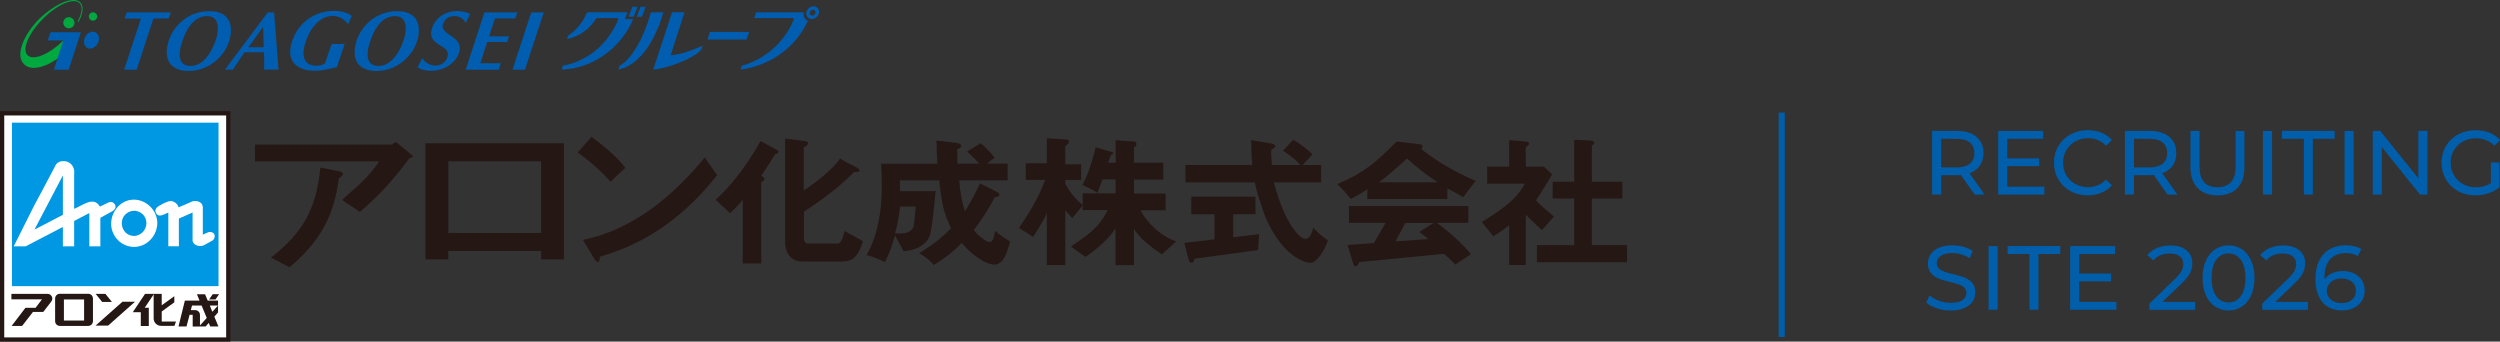<?xml version="1.0" encoding="UTF-8"?>
<svg id="_レイヤー_2" data-name="レイヤー_2" xmlns="http://www.w3.org/2000/svg" viewBox="0 0 412.31 56.34">
  <rect x="0" y="0" width="412.31" height="56.34" fill="#333333" stroke="none"/>
  <defs>
    <style>
      .cls-1 {
        stroke: #005eaa;
        stroke-miterlimit: 10;
      }

      .cls-1, .cls-2 {
        fill: none;
      }

      .cls-3 {
        fill: #fff;
      }

      .cls-2 {
        stroke: #251714;
        stroke-width: .7px;
      }

      .cls-4 {
        fill: #005daf;
      }

      .cls-5 {
        fill: #251714;
      }

      .cls-6 {
        fill: #005eaa;
      }

      .cls-7 {
        fill: #0097e3;
      }

      .cls-8 {
        fill: #00a840;
      }
    </style>
  </defs>
  <g id="layout">
    <g>
      <g>
        <g>
          <path class="cls-8" d="M10.55,6.56c.17-.17.32-.33.48-.51.08-.09.16-.18.24-.27l.45,1.89c-.11.12-.22.23-.33.35-2.69,2.79-6,3.96-7.38,2.62-1.51-1.41-.29-4.68,2.4-7.47C9.43.3,12.4-.71,13.32.5c.67.88.05,2.35-.37,3.09h-.17c.74-1.37.9-2.51.34-3.07-.96-.96-3.66.2-6.03,2.57-2.37,2.37-3.51,5.06-2.55,6.02.96.96,3.65-.18,6.02-2.55"/>
          <path class="cls-8" d="M10.44,3.75c0-.51.41-.92.92-.92s.92.41.92.92-.41.92-.92.92-.92-.41-.92-.92"/>
          <path class="cls-8" d="M14.65,2.72c0-.38.31-.69.69-.69s.69.31.69.69-.31.69-.69.69-.69-.31-.69-.69"/>
          <polygon class="cls-4" points="8.33 5.31 7.89 6.66 10.45 6.66 8.89 11.49 11.33 11.49 13.34 5.31 8.33 5.31"/>
          <path class="cls-4" d="M14.05,6.07c.37-.71,1.14-1.03,1.71-.73.57.31.73,1.12.35,1.83-.38.71-1.14,1.03-1.71.73-.57-.3-.73-1.12-.35-1.83"/>
          <polygon class="cls-4" points="87.61 2.04 84.52 11.49 86.58 11.49 89.68 2.04 87.61 2.04"/>
          <path class="cls-4" d="M65.48,1.84c-3.26,0-5.84,2.22-6.69,4.96-.97,3.13.42,4.91,3.31,4.91,3.2,0,5.88-2.28,6.7-4.97.65-2.13.41-4.9-3.31-4.9M66.61,6.47c-.71,2.29-2.18,4.41-4.19,4.41s-2.05-1.9-1.49-3.69c.96-3.08,2.4-4.53,4.22-4.53,1.96,0,2.02,2.04,1.46,3.81"/>
          <path class="cls-4" d="M34.49,1.84c-3.26,0-5.84,2.22-6.69,4.96-.97,3.13.42,4.91,3.31,4.91,3.2,0,5.88-2.28,6.7-4.97.65-2.13.41-4.9-3.31-4.9M35.62,6.47c-.71,2.29-2.18,4.41-4.19,4.41s-2.05-1.9-1.49-3.69c.96-3.08,2.4-4.53,4.22-4.53,1.96,0,2.02,2.04,1.47,3.81"/>
          <path class="cls-4" d="M75.36,1.82c-2.09,0-3.64,1.3-4.13,2.89-.93,3.03,3.28,2.52,2.55,4.72-.31.95-1.24,1.47-2.08,1.38-.99-.1-1.62-.52-2.05-1.24l-.78,1.52c.51.41,1.45.59,2.21.59,2.13,0,4.09-1.26,4.64-3.03.86-2.74-3.26-2.81-2.66-4.67.26-.79.87-1.33,1.96-1.33.78,0,1.58.56,1.78,1.13l.73-1.4c-.21-.29-1.19-.57-2.18-.57"/>
          <path class="cls-4" d="M48.12,6.98c-1.01,3.24,1,4.69,3.76,4.69,1.15,0,2.4-.28,3.68-.62l1.28-3.81h-2.15l-1.1,3.22c-.37.19-.72.38-1.37.38-1.99,0-2.6-1.43-1.85-3.83.72-2.31,2.34-4.39,4.53-4.39,1.03,0,2.02.68,2.51,1.37l.61-1.36c-.8-.59-1.77-.84-2.89-.84-3.02,0-5.95,1.75-7.01,5.17"/>
          <polygon class="cls-4" points="28.19 2.04 20.91 2.04 20.55 3.07 23.24 3.07 20.47 11.49 22.54 11.49 25.3 3.05 27.82 3.05 28.19 2.04"/>
          <path class="cls-4" d="M45.93,11.49l-.72-9.45h-1.05l-7.05,9.44h1.31c.57-.95,1.2-1.81,1.9-2.86h3.21c.07.92.05,1.84.03,2.86h2.37ZM40.97,7.79l2.43-3.37.09,3.37h-2.52Z"/>
          <polygon class="cls-4" points="81.63 3.03 84.98 3.03 85.32 2.04 79.89 2.04 76.81 11.49 82.25 11.49 82.61 10.43 79.21 10.43 80.35 6.93 83.64 6.93 83.94 5.99 80.66 5.99 81.63 3.03"/>
          <path class="cls-4" d="M103.48,2.03l-.42,1.11h1.36c-1.53,3.78-5.67,8.1-11.79,8.33,0,0,.19-.58.21-.64,2.37-.38,4.62-1.73,5.97-3.01,1.37-1.29,2.6-3.06,3.21-4.84h-3.64c-1,1.59-2.57,2.98-4.86,3.47l.2-.61c1.46-.96,2.36-2.14,3.12-3.82h6.64ZM103.68,2.76h.84l.62-1.64h-.84l-.62,1.64ZM105.02,2.76h.84l.62-1.64h-.84l-.62,1.64Z"/>
          <path class="cls-4" d="M109.41,2.03c-1.63,5.63-4.44,8.87-7.42,9.44,0,0,.22-.66.21-.64,1.18-.68,1.91-1.63,2.85-3.17.99-1.62,1.75-3.68,2.3-5.63h2.06ZM110.83,2.03l-3.09,9.44c1.06-.05,3.08-.64,4.21-1.09,1.59-.62,2.9-1.36,3.71-2.18l.22-.68c-1.25.57-3.42,1.48-5.27,1.58l2.28-7.08h-2.06Z"/>
          <polygon class="cls-4" points="117.08 5.27 116.67 6.52 123.13 6.52 123.54 5.27 117.08 5.27"/>
          <path class="cls-4" d="M133.23,3.43c-.87,2.01-2.44,3.99-4.55,5.5-1.82,1.3-4.2,2.28-6.55,2.54l.21-.64c1.62-.39,3.43-1.38,4.68-2.39,2.27-1.84,3.54-4.12,3.94-5.46h-6.57l.31-.95h7.86s-.01.04-.02.06c-.09.6.2,1.11.68,1.34M135.07,2.09c-.09.58-.63,1.05-1.2,1.05s-.98-.47-.89-1.05.62-1.05,1.2-1.05.98.47.89,1.05M134.1,1.61c-.26,0-.51.22-.55.48-.04.27.14.48.41.48s.51-.22.55-.48c.04-.27-.14-.48-.41-.48"/>
        </g>
        <g>
          <path class="cls-5" d="M103.12,27.68l-2.43,2.3c-1.28-1.51-3.56-3.55-5.42-4.83l2.28-2.57c1.85,1.33,4.33,3.35,5.57,5.1"/>
          <path class="cls-5" d="M118.26,28.9c-4.91,6.2-10.98,11.06-19.34,13.44,0,0,.11,1.51-.79.54l-1.98-3.32c8.52-1.73,15.22-7.64,20.07-13.59l2.05,2.93Z"/>
          <path class="cls-5" d="M67.94,25.58c.48.43-.39.47-.39.47-2.7,3.65-5.04,6.22-8.22,8.91-1.02-.78-1.81-1.18-2.91-2,2.17-1.99,4.27-3.54,6.1-6.34h-20.47v-2.78h22.61s.55-.5.72-.36c.82.7,1.92,1.54,2.56,2.1"/>
          <path class="cls-5" d="M44.68,42.49c5.23-4.08,7.45-7.88,8.16-14.85l3.26.65c1.14.33-.22,1.12-.22,1.12-.82,6.66-3.51,10.78-8.13,14.67l-3.07-1.6Z"/>
          <path class="cls-5" d="M151.59,41.77c2.3-1.44,3.77-2.56,5.26-4.15-.46-.9-.95-2.14-1.26-3.34-.27-1.05-.52-2.92-.68-4.53h-6.5l.03,1.77h5.87c-.34,3.3-.4,4.26-.81,6.75-.28,1.69-1.87,2.97-4.48,3.16,0,0-.81-1.57-1.42-2.63-.52,1.89-.76,2.56-1.64,4.43-2.31-1.11-3.05-1.14-3.05-1.14,0,0,1.03-1.71,1.62-3.99.63-2.48,1.12-4.98.79-11.1h9.27c-.06-1.57-.14-2.6-.14-3.82,1.35.15,2.42.27,3.46.41.94.17.7.89-.05,1,.04,1.15-.01,1.42.07,2.4h3.55c-.88-1.05-2-1.98-2-1.98.35-.22,2.04-1.23,2.27-1.39,0,0,1.68,1.46,2.29,2.42-.5.32-1.27.94-1.27.94h3.42v2.76h-7.99c.1,1.67.47,3.72.93,5.12,1.24-2,1.52-2.59,2.49-4.61,1.06.51,2.19,1.08,2.94,1.48.54.33.22.81-.47.77-1.1,2.02-2.11,3.66-3.47,5.41.38.69,1.1,1.21,2.06,1.86.97.51,1.21-.29,1.42-1.71,0,0,1.02.9,2.5,1.79-.53,1.81-1,3.48-2.34,3.77-.6.13-1.8-.33-2.3-.67-1.68-1.08-2.09-1.47-3.35-2.87-1.74,1.71-2.49,2.31-4.61,3.63-.89-1.13-2.4-1.94-2.4-1.94M149.26,38.45c.51-.07,1.34-.59,1.4-1.09.18-.85.18-1.6.38-3.3h-2.6c-.22,2.1-.41,2.77-.82,4.43,0,0,.8.05,1.64-.04"/>
          <path class="cls-5" d="M176.82,35.97l-1.13-1.29v9.03h-3.04v-8.61c-.5,1.36-2.27,3.96-2.27,3.96-.74-.5-1.45-.88-2.32-1.49,1.73-2.48,3.32-5.18,4.31-7.91h-3.2v-2.73h3.48v-4.13c1.14.08,3.42.23,3.42.23.73.37-.38,1.07-.38,1.07v2.99h2.62v2.58h-2.62v.64c1.07,1.93,1.85,2.58,2.9,3.55l-1.77,2.13Z"/>
          <path class="cls-5" d="M181.01,31.76l.82-2.17h2.15v2.3h-5.42v2.76h4.1c-1.49,3.15-3.71,4.38-6.04,6.01l2.39,1.71c2.12-1.43,3.86-3.02,4.96-4.7v6.06h3.05v-5.97c.89,1.44,2.67,2.95,4.61,4.17l2.34-2.1c-1.38-.54-2.63-1.31-3.56-2.2-1.9-1.83-2.28-2.95-2.28-2.95h4.11v-2.76h-5.21v-2.3h4.82v-2.78h-4.82v-2.54c.19-.08.33-.23.39-.52.07.18.06-.35-.34-.45-1.66-.06-1.94-.14-3.09-.21v3.72h-1.24s.36-1.03.36-1.03c.08-.15.13-.31.32-.36.28-.08.12-.31.12-.31l-2.86-.86s-.75,3.59-2.17,6.23c0,0,1.66.77,2.49,1.29"/>
          <path class="cls-5" d="M216.58,37.56c-.33,1.38-.83,2.04-1.59,1.77-.92-.32-2.38-2.3-3.41-4.79-1.12-2.7-1.46-4.46-1.46-4.46h7.76v-2.88h-3.03l1.62-1.77c-1.05-.95-1.84-1.55-3.19-2.4l-1.68,1.83c1.38.94,1.99,1.38,2.86,2.34h-4.69c-.07-1.26-.16-1.58-.12-2.49,0,0,1.43-.68.07-1.03-1.14-.2-2.17-.4-3.38-.57.03,1.16.06,2.74.19,4.09h-11.02v2.88h11.44c.3,1.59.61,2.35,1.37,4.69.62,1.9,2.65,6.17,5.73,7.86.71.39,1.35.71,2.11.71,1,0,2.38-2.14,2.86-3.74,0,0-.54-.12-2.45-2.03"/>
          <path class="cls-5" d="M253.48,40.43h6.15v-7.69h-3.56v-2.77h3.56v-6.91c.78,0,1.79.07,2.74.13.38.03.25.13.44.16.41.2-.28.7-.28.7v5.92h5.04v2.89-.12h-5.04v7.69h5.81v2.81h-14.87v-2.81Z"/>
          <path class="cls-5" d="M248.89,43.7h2.75v-8.3s1.36,1.39,2.66,2.55l1.99-2.23c-.62-.59-1.78-1.38-2.97-2.68,1.11-1.64,2.67-4.28,2.67-4.28l-1.37-1.27h-2.97c0-1.38-.05-2.7,0-3.24,0,0,1.12-.63.17-.88-.16-.04-1.86-.18-2.92-.25v4.36h-3.63v2.81h6.21c-1.36,2.73-4.56,4.78-7.09,6.31l1.88,2.36c1.07-.63,1.79-1.14,2.63-1.84v6.58Z"/>
          <path class="cls-5" d="M243.38,29.85c-1,1.19-2.04,2.67-2.04,2.67-1.15-.68-2.63-1.44-2.63-1.44v1.75h-13.2v-1.61s-1.53,1.01-2.73,1.59c-.82-1.02-1.25-1.49-2.22-2.46,4.45-1.84,6.5-3.7,9.78-7.02,1.46.18,3.08.38,3.95.48.66.07.12.76.12.76,0,0,3.09,2.74,8.97,5.27M237.08,30.06c-2.16-1.47-3.78-2.74-5.02-3.92-1.48,1.29-3.01,2.77-4.66,3.92h9.68Z"/>
          <path class="cls-5" d="M196.94,42.68l10.55-1.45.16-2.5v-.12l-4.27.52v-3.79s2.92-.02,3.69-.02l-.02-2.9h-10.58v2.92h3.83v4.13l-4.96.59.72,2.88s.17.4.4.4c.48,0,.47-.48.48-.66"/>
          <path class="cls-5" d="M242.17,33.99v2.76h-5.2s3.42,2.46,5.63,5.16l-2.59,1.73s-.78-.86-1.86-1.78l-14,1.36c-.03.23-.59,1.34-.99.23-.31-.99-.55-1.87-.91-3.05l4.33-.31c.9-1.48,1.93-3.34,1.93-3.34h-6.03v-2.76h19.67ZM234.08,38.26l2.36-1.49h-4.67l-1.62,3.03,5.45-.37-1.51-1.17Z"/>
          <path class="cls-5" d="M132.52,23.23c1.48.13.41,1,.04,1.05v7.13s4.37-2.82,5.98-5.27c1.21.79,2.56,1.34,2.81,1.51,1.11.75-.28.75-.49.72-2.55,2.58-5.18,4.5-8.27,6.54v4.41c0,.43.21.84.67.84h4.91c.75,0,1.11-2.06,1.11-2.06l3.06,1.67c-.89,2.74-1.72,3.33-3.49,3.36h-6.57c-2.24,0-2.8-2.05-2.8-3.08v-17.19c1.78.18,1.9.27,3.04.37"/>
          <path class="cls-5" d="M125.43,23.27s-3.13,5.87-7.41,9.67l2.38,2.22s1.03-.91,2.1-2.18v10.47h3.05v-13.44s.52-.12.52-.48c0-.32-.52-.55-.52-.55,0,0,1.55-2.22,2.22-3.53,0,0,.49-.06.55-.28.08-.28.12-.24-.2-.44-.32-.2-2.7-1.47-2.7-1.47"/>
          <path class="cls-5" d="M89.24,41.39h-15.3v1.39h-3.77v-19.15h22.83v19.15h-3.76v-1.39ZM89.24,26.6h-15.3v11.82h15.3v-11.82Z"/>
          <rect class="cls-3" x=".35" y="18.69" width="37.3" height="37.3"/>
          <rect class="cls-2" x=".35" y="18.69" width="37.3" height="37.3"/>
          <rect class="cls-7" x="1.97" y="20.23" width="34.07" height="26.96"/>
          <path class="cls-3" d="M28.21,33.17c-.28-.03-.52.06-.73.15-.45.19-.89.4-1.32.67-.36.23-.65.6-.49,1.01.42,1.07,1.42.3,2.09.05v5.56h1.74v-4.56l2.26-1v4.57c0,.78,1.16,1.19,1.86.83l1.47-.81c.23-.17.45-.67.23-1.05-.19-.33-.71-.41-.95-.3-.3.15-.92.41-.92.41v-4.56c-.1-.47-.11-.56-.58-.84-.17-.11-.71-.23-1.12-.1l-2.29,1c-.15-.56-.69-.99-1.27-1.05"/>
          <path class="cls-3" d="M9.15,27.27c.27-.54.91-.75,1.51-.69.7.06,1.24.51,1.48,1.15.14.39.12.81.09,1.24v5.47c1.34-.5,3.19-2.18,4.25-.37l1.39-.67s.66-.35,1.07.31c.34.54-.17.94-.28,1.05l-2.11,1.16v4.71h-1.82v-5.49l-2.5,1.3v4.19h-1.86v-3.2l-6.15,3.2h-1.96l3.45-6.88s2.13-3.91,3.45-6.48M5.68,37.87l4.69-2.44v-6.5l-4.69,8.94Z"/>
          <path class="cls-3" d="M25.9,37.3c-.29,2.1-2.21,3.72-4.36,3.38-1.39-.22-2.49-1.18-2.97-2.45-.87-2.28.71-5.14,3.28-5.3,2.33-.15,4.39,2,4.06,4.37M20.79,35.26c-1.16.97-.82,2.95.57,3.51,1.02.42,2.19-.13,2.62-1.15.38-.91.1-2.01-.78-2.54-.34-.2-.69-.33-1.1-.32-.51.01-.93.19-1.31.5"/>
          <path class="cls-5" d="M8.46,49.72c.1-.13.17-.3.17-.47,0-.43-.35-.78-.78-.78H1.88v.9h5.04l-1.05,1.39h-1.67l-2.28,2.99h1.73l1.79-2.31h1.7l1.33-1.72Z"/>
          <path class="cls-5" d="M9.09,49.23c0-.43.35-.78.78-.78h4.69c.42,0,.77.35.77.78v3.74c0,.42-.35.78-.77.78h-4.69c-.43,0-.78-.35-.78-.78v-3.74ZM13.87,49.39h-3.33v3.47h3.33v-3.47Z"/>
          <polygon class="cls-5" points="18.46 49.8 17.39 48.47 15.78 48.47 16.85 49.8 18.46 49.8"/>
          <polygon class="cls-5" points="17.83 53.7 22.27 49.76 20.2 49.76 15.76 53.7 17.83 53.7"/>
          <polygon class="cls-5" points="23.22 51.49 23.22 53.76 24.54 53.76 24.54 50.75 23.87 50.75 25.4 48.47 23.92 48.47 21.9 51.49 23.22 51.49"/>
          <path class="cls-5" d="M25.34,52.52c0,.68.55,1.22,1.23,1.22h2.2l.25-.71h-2.35v-1.66l2.08-1.51v-1.01l-2.08,1.5v-1.88h-1.33v4.05Z"/>
          <path class="cls-5" d="M31.27,51.91l-.51,1.93h-1.32l1.05-4.26h2.42l-.43-1.05h1.34l.44,1.05h1.7v.81h-1.36l.42,1.03.94-1.03v1.14l-.61.69.67,1.62h-1.35l-.24-.58-.51.58h-1.09l1.27-1.4-.85-2.05h-1.58l-.2.76h.73c.43,0,.78.35.78.78v1.92h-1.2v-1.93h-.5Z"/>
          <polygon class="cls-5" points="35.54 49.39 36.13 48.52 35.08 48.52 34.49 49.39 35.54 49.39"/>
        </g>
      </g>
      <g>
        <path class="cls-6" d="M325.67,32.09l-2.27-3.23c-.28.02-.5.03-.66.03h-2.59v3.19h-1.5v-10.5h4.09c1.36,0,2.43.33,3.21.98.78.65,1.17,1.54,1.17,2.69,0,.81-.2,1.5-.6,2.07-.4.57-.97.98-1.71,1.25l2.49,3.52h-1.63ZM324.87,27c.5-.41.75-1,.75-1.75s-.25-1.34-.75-1.75c-.5-.41-1.23-.61-2.17-.61h-2.55v4.72h2.55c.95,0,1.67-.2,2.17-.61Z"/>
        <path class="cls-6" d="M337.17,30.78v1.31h-7.62v-10.5h7.41v1.31h-5.91v3.22h5.26v1.28h-5.26v3.39h6.12Z"/>
        <path class="cls-6" d="M341.46,31.51c-.85-.46-1.51-1.1-1.99-1.92-.48-.81-.72-1.73-.72-2.75s.24-1.94.72-2.75,1.15-1.46,2-1.92c.85-.47,1.8-.7,2.85-.7.82,0,1.57.14,2.25.41.68.28,1.26.68,1.74,1.22l-.98.94c-.79-.83-1.77-1.25-2.95-1.25-.78,0-1.49.18-2.12.53s-1.12.83-1.48,1.45-.53,1.3-.53,2.06.18,1.45.53,2.06.85,1.1,1.48,1.45c.63.35,1.33.53,2.12.53,1.17,0,2.15-.42,2.95-1.26l.98.95c-.48.54-1.06.95-1.75,1.23-.69.28-1.44.42-2.26.42-1.05,0-2-.23-2.84-.7Z"/>
        <path class="cls-6" d="M357.47,32.09l-2.27-3.23c-.28.02-.5.03-.66.03h-2.59v3.19h-1.5v-10.5h4.09c1.36,0,2.43.33,3.21.98.78.65,1.17,1.54,1.17,2.69,0,.81-.2,1.5-.6,2.07-.4.57-.97.98-1.71,1.25l2.49,3.52h-1.63ZM356.67,27c.5-.41.75-1,.75-1.75s-.25-1.34-.75-1.75c-.5-.41-1.23-.61-2.17-.61h-2.55v4.72h2.55c.95,0,1.67-.2,2.17-.61Z"/>
        <path class="cls-6" d="M362.43,31.01c-.78-.8-1.17-1.95-1.17-3.45v-5.97h1.5v5.91c0,2.25.98,3.38,2.96,3.38.96,0,1.69-.28,2.21-.83.51-.56.77-1.4.77-2.54v-5.91h1.46v5.97c0,1.51-.39,2.66-1.17,3.46-.78.79-1.87,1.19-3.27,1.19s-2.49-.4-3.27-1.2Z"/>
        <path class="cls-6" d="M373.22,21.59h1.5v10.5h-1.5v-10.5Z"/>
        <path class="cls-6" d="M379.95,22.89h-3.6v-1.31h8.69v1.31h-3.6v9.19h-1.48v-9.19Z"/>
        <path class="cls-6" d="M386.67,21.59h1.5v10.5h-1.5v-10.5Z"/>
        <path class="cls-6" d="M400.35,21.59v10.5h-1.23l-6.3-7.83v7.83h-1.5v-10.5h1.23l6.3,7.83v-7.83h1.5Z"/>
        <path class="cls-6" d="M410.78,26.78h1.44v4.1c-.52.43-1.12.76-1.81.99s-1.41.35-2.16.35c-1.06,0-2.02-.23-2.86-.7-.85-.46-1.52-1.1-2-1.92-.48-.81-.73-1.73-.73-2.75s.24-1.94.73-2.76c.49-.82,1.16-1.46,2.01-1.92.85-.46,1.82-.69,2.89-.69.84,0,1.6.14,2.29.41.69.28,1.27.68,1.75,1.21l-.93.93c-.84-.81-1.86-1.22-3.05-1.22-.8,0-1.52.17-2.15.52-.64.35-1.13.83-1.49,1.44-.36.62-.54,1.31-.54,2.08s.18,1.45.54,2.06c.36.62.86,1.1,1.49,1.45.63.35,1.35.53,2.14.53.94,0,1.76-.23,2.46-.68v-3.42Z"/>
        <path class="cls-6" d="M319.42,50.84c-.74-.24-1.31-.56-1.73-.95l.55-1.17c.4.36.91.65,1.54.88.62.23,1.27.34,1.93.34.87,0,1.52-.15,1.95-.44.43-.29.65-.69.65-1.18,0-.36-.12-.65-.35-.88-.23-.23-.52-.4-.87-.52-.34-.12-.83-.25-1.46-.41-.79-.19-1.43-.38-1.91-.57s-.9-.48-1.24-.88c-.35-.4-.52-.93-.52-1.6,0-.56.15-1.06.44-1.51.29-.45.74-.81,1.34-1.08.6-.27,1.35-.41,2.24-.41.62,0,1.23.08,1.83.24.6.16,1.11.39,1.54.69l-.5,1.2c-.44-.28-.91-.49-1.41-.64s-.99-.22-1.47-.22c-.85,0-1.49.16-1.91.47-.43.31-.64.71-.64,1.2,0,.36.12.65.36.88.24.23.54.4.89.53s.84.26,1.45.4c.79.19,1.42.38,1.9.57s.89.48,1.24.87c.34.39.52.92.52,1.57,0,.55-.15,1.05-.45,1.51s-.76.81-1.37,1.08-1.36.4-2.25.4c-.79,0-1.55-.12-2.29-.37Z"/>
        <path class="cls-6" d="M327.96,40.59h1.5v10.5h-1.5v-10.5Z"/>
        <path class="cls-6" d="M334.7,41.89h-3.6v-1.31h8.69v1.31h-3.6v9.19h-1.48v-9.19Z"/>
        <path class="cls-6" d="M349.04,49.78v1.31h-7.62v-10.5h7.41v1.31h-5.91v3.22h5.26v1.28h-5.26v3.39h6.12Z"/>
        <path class="cls-6" d="M362.03,49.78v1.31h-7.54v-1.02l4.27-4.12c.52-.5.87-.93,1.05-1.3.18-.37.27-.73.27-1.1,0-.55-.19-.98-.58-1.28-.38-.3-.94-.46-1.66-.46-1.16,0-2.06.38-2.69,1.14l-1.02-.88c.41-.5.95-.89,1.61-1.17.67-.28,1.41-.42,2.23-.42,1.1,0,1.98.26,2.62.79s.98,1.24.98,2.14c0,.56-.12,1.09-.36,1.59-.24.5-.7,1.07-1.37,1.71l-3.21,3.09h5.39Z"/>
        <path class="cls-6" d="M365.33,50.57c-.65-.42-1.15-1.04-1.52-1.85s-.55-1.77-.55-2.88.18-2.07.55-2.88.88-1.43,1.52-1.85c.65-.42,1.38-.64,2.21-.64s1.55.21,2.2.64c.65.43,1.15,1.04,1.52,1.85.37.81.56,1.77.56,2.88s-.19,2.07-.56,2.88c-.37.81-.88,1.43-1.52,1.85-.65.43-1.38.64-2.2.64s-1.57-.21-2.21-.64ZM369.56,48.84c.5-.69.76-1.69.76-3s-.25-2.31-.76-3-1.18-1.04-2.02-1.04-1.53.35-2.03,1.04-.76,1.69-.76,3,.25,2.31.76,3,1.18,1.04,2.03,1.04,1.51-.35,2.02-1.04Z"/>
        <path class="cls-6" d="M380.64,49.78v1.31h-7.54v-1.02l4.27-4.12c.52-.5.87-.93,1.05-1.3.18-.37.27-.73.27-1.1,0-.55-.19-.98-.58-1.28-.38-.3-.94-.46-1.66-.46-1.16,0-2.06.38-2.69,1.14l-1.02-.88c.41-.5.95-.89,1.61-1.17.67-.28,1.41-.42,2.23-.42,1.1,0,1.98.26,2.62.79s.98,1.24.98,2.14c0,.56-.12,1.09-.36,1.59-.24.5-.7,1.07-1.37,1.71l-3.21,3.09h5.39Z"/>
        <path class="cls-6" d="M388.25,45.1c.54.26.97.63,1.28,1.12.31.49.47,1.04.47,1.67s-.16,1.24-.49,1.74c-.32.5-.77.89-1.33,1.16s-1.2.41-1.9.41c-1.41,0-2.5-.46-3.26-1.37-.77-.91-1.15-2.2-1.15-3.87,0-1.17.21-2.17.62-2.99.42-.83,1-1.45,1.74-1.88.74-.42,1.61-.64,2.6-.64.51,0,.99.05,1.44.16s.84.26,1.17.46l-.57,1.17c-.5-.33-1.17-.5-2.01-.5-1.09,0-1.94.34-2.56,1.01-.62.67-.93,1.66-.93,2.95,0,.16,0,.29.01.38.3-.45.71-.79,1.24-1.03.52-.23,1.12-.35,1.78-.35s1.31.13,1.85.39ZM387.9,49.44c.43-.37.65-.86.65-1.48s-.22-1.11-.65-1.48c-.44-.37-1.02-.55-1.75-.55-.47,0-.89.09-1.25.27-.37.18-.65.43-.85.74-.21.31-.31.65-.31,1.03s.1.71.29,1.01.48.55.85.73.82.28,1.34.28c.69,0,1.25-.18,1.68-.55Z"/>
      </g>
      <line class="cls-1" x1="293.85" y1="18.57" x2="293.85" y2="55.57"/>
    </g>
  </g>
</svg>